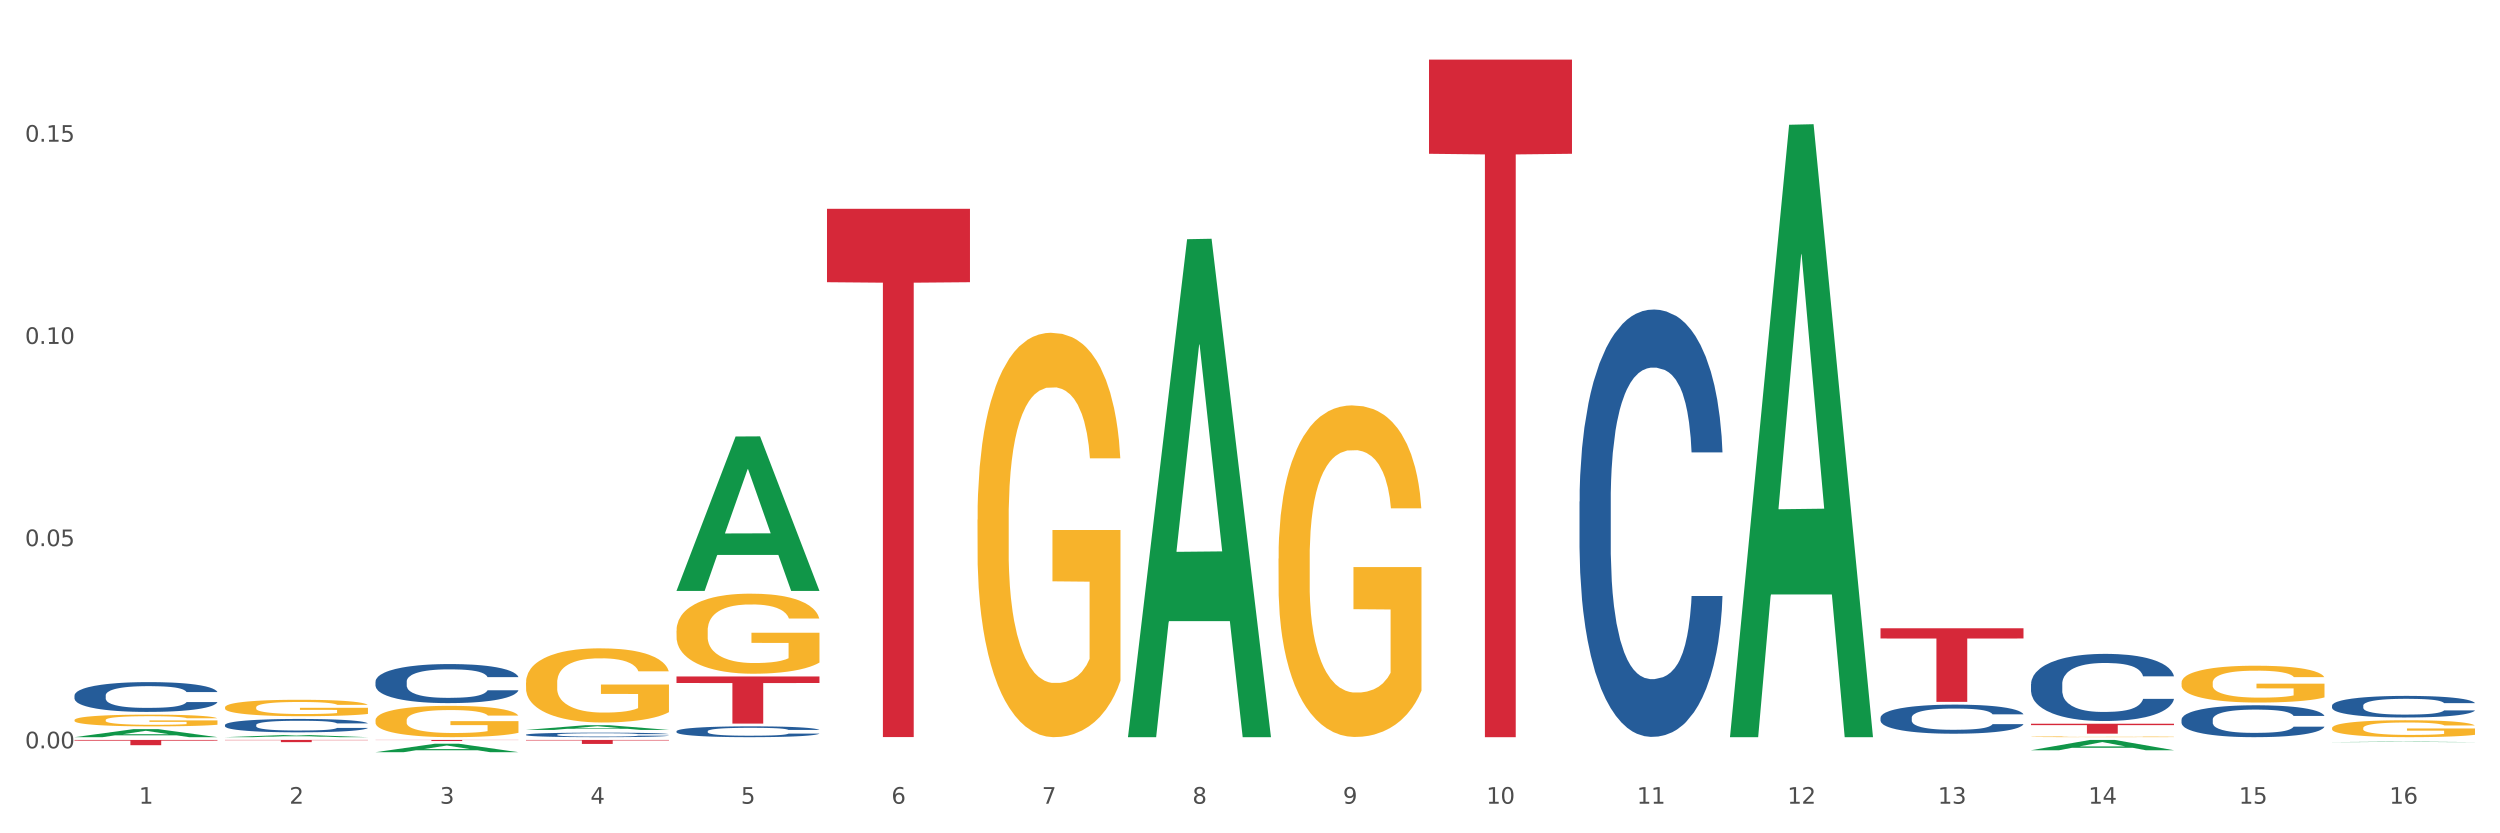 <?xml version="1.0" encoding="utf-8" standalone="no"?>
<!DOCTYPE svg PUBLIC "-//W3C//DTD SVG 1.1//EN"
  "http://www.w3.org/Graphics/SVG/1.1/DTD/svg11.dtd">
<svg xmlns:xlink="http://www.w3.org/1999/xlink" width="1080pt" height="360pt" viewBox="0 0 1080 360" xmlns="http://www.w3.org/2000/svg" version="1.1">
 <rect x="0" y="0" width="1080" height="360" fill="#333333" stroke="none"/>
 <defs>
  <style type="text/css">*{stroke-linejoin: round; stroke-linecap: butt}</style>
 </defs>
 <g id="figure_1">
  <g id="patch_1">
   <path d="M 0 360 
L 1080 360 
L 1080 0 
L 0 0 
z
" style="fill: #ffffff; stroke: #ffffff; stroke-linejoin: miter"/>
  </g>
  <g id="axes_1">
   <g id="matplotlib.axis_1">
    <g id="xtick_1">
     <g id="text_1">
      <!-- 1 -->
      <g style="fill: #4d4d4d" transform="translate(60.004 347.204) scale(0.096 -0.096)">
       <defs>
        <path id="DejaVuSans-31" d="M 794 531 
L 1825 531 
L 1825 4091 
L 703 3866 
L 703 4441 
L 1819 4666 
L 2450 4666 
L 2450 531 
L 3481 531 
L 3481 0 
L 794 0 
L 794 531 
z
" transform="scale(0.016)"/>
       </defs>
       <use xlink:href="#DejaVuSans-31"/>
      </g>
     </g>
    </g>
    <g id="xtick_2">
     <g id="text_2">
      <!-- 2 -->
      <g style="fill: #4d4d4d" transform="translate(125.021 347.204) scale(0.096 -0.096)">
       <defs>
        <path id="DejaVuSans-32" d="M 1228 531 
L 3431 531 
L 3431 0 
L 469 0 
L 469 531 
Q 828 903 1448 1529 
Q 2069 2156 2228 2338 
Q 2531 2678 2651 2914 
Q 2772 3150 2772 3378 
Q 2772 3750 2511 3984 
Q 2250 4219 1831 4219 
Q 1534 4219 1204 4116 
Q 875 4013 500 3803 
L 500 4441 
Q 881 4594 1212 4672 
Q 1544 4750 1819 4750 
Q 2544 4750 2975 4387 
Q 3406 4025 3406 3419 
Q 3406 3131 3298 2873 
Q 3191 2616 2906 2266 
Q 2828 2175 2409 1742 
Q 1991 1309 1228 531 
z
" transform="scale(0.016)"/>
       </defs>
       <use xlink:href="#DejaVuSans-32"/>
      </g>
     </g>
    </g>
    <g id="xtick_3">
     <g id="text_3">
      <!-- 3 -->
      <g style="fill: #4d4d4d" transform="translate(190.039 347.204) scale(0.096 -0.096)">
       <defs>
        <path id="DejaVuSans-33" d="M 2597 2516 
Q 3050 2419 3304 2112 
Q 3559 1806 3559 1356 
Q 3559 666 3084 287 
Q 2609 -91 1734 -91 
Q 1441 -91 1130 -33 
Q 819 25 488 141 
L 488 750 
Q 750 597 1062 519 
Q 1375 441 1716 441 
Q 2309 441 2620 675 
Q 2931 909 2931 1356 
Q 2931 1769 2642 2001 
Q 2353 2234 1838 2234 
L 1294 2234 
L 1294 2753 
L 1863 2753 
Q 2328 2753 2575 2939 
Q 2822 3125 2822 3475 
Q 2822 3834 2567 4026 
Q 2313 4219 1838 4219 
Q 1578 4219 1281 4162 
Q 984 4106 628 3988 
L 628 4550 
Q 988 4650 1302 4700 
Q 1616 4750 1894 4750 
Q 2613 4750 3031 4423 
Q 3450 4097 3450 3541 
Q 3450 3153 3228 2886 
Q 3006 2619 2597 2516 
z
" transform="scale(0.016)"/>
       </defs>
       <use xlink:href="#DejaVuSans-33"/>
      </g>
     </g>
    </g>
    <g id="xtick_4">
     <g id="text_4">
      <!-- 4 -->
      <g style="fill: #4d4d4d" transform="translate(255.056 347.204) scale(0.096 -0.096)">
       <defs>
        <path id="DejaVuSans-34" d="M 2419 4116 
L 825 1625 
L 2419 1625 
L 2419 4116 
z
M 2253 4666 
L 3047 4666 
L 3047 1625 
L 3713 1625 
L 3713 1100 
L 3047 1100 
L 3047 0 
L 2419 0 
L 2419 1100 
L 313 1100 
L 313 1709 
L 2253 4666 
z
" transform="scale(0.016)"/>
       </defs>
       <use xlink:href="#DejaVuSans-34"/>
      </g>
     </g>
    </g>
    <g id="xtick_5">
     <g id="text_5">
      <!-- 5 -->
      <g style="fill: #4d4d4d" transform="translate(320.073 347.204) scale(0.096 -0.096)">
       <defs>
        <path id="DejaVuSans-35" d="M 691 4666 
L 3169 4666 
L 3169 4134 
L 1269 4134 
L 1269 2991 
Q 1406 3038 1543 3061 
Q 1681 3084 1819 3084 
Q 2600 3084 3056 2656 
Q 3513 2228 3513 1497 
Q 3513 744 3044 326 
Q 2575 -91 1722 -91 
Q 1428 -91 1123 -41 
Q 819 9 494 109 
L 494 744 
Q 775 591 1075 516 
Q 1375 441 1709 441 
Q 2250 441 2565 725 
Q 2881 1009 2881 1497 
Q 2881 1984 2565 2268 
Q 2250 2553 1709 2553 
Q 1456 2553 1204 2497 
Q 953 2441 691 2322 
L 691 4666 
z
" transform="scale(0.016)"/>
       </defs>
       <use xlink:href="#DejaVuSans-35"/>
      </g>
     </g>
    </g>
    <g id="xtick_6">
     <g id="text_6">
      <!-- 6 -->
      <g style="fill: #4d4d4d" transform="translate(385.09 347.204) scale(0.096 -0.096)">
       <defs>
        <path id="DejaVuSans-36" d="M 2113 2584 
Q 1688 2584 1439 2293 
Q 1191 2003 1191 1497 
Q 1191 994 1439 701 
Q 1688 409 2113 409 
Q 2538 409 2786 701 
Q 3034 994 3034 1497 
Q 3034 2003 2786 2293 
Q 2538 2584 2113 2584 
z
M 3366 4563 
L 3366 3988 
Q 3128 4100 2886 4159 
Q 2644 4219 2406 4219 
Q 1781 4219 1451 3797 
Q 1122 3375 1075 2522 
Q 1259 2794 1537 2939 
Q 1816 3084 2150 3084 
Q 2853 3084 3261 2657 
Q 3669 2231 3669 1497 
Q 3669 778 3244 343 
Q 2819 -91 2113 -91 
Q 1303 -91 875 529 
Q 447 1150 447 2328 
Q 447 3434 972 4092 
Q 1497 4750 2381 4750 
Q 2619 4750 2861 4703 
Q 3103 4656 3366 4563 
z
" transform="scale(0.016)"/>
       </defs>
       <use xlink:href="#DejaVuSans-36"/>
      </g>
     </g>
    </g>
    <g id="xtick_7">
     <g id="text_7">
      <!-- 7 -->
      <g style="fill: #4d4d4d" transform="translate(450.108 347.204) scale(0.096 -0.096)">
       <defs>
        <path id="DejaVuSans-37" d="M 525 4666 
L 3525 4666 
L 3525 4397 
L 1831 0 
L 1172 0 
L 2766 4134 
L 525 4134 
L 525 4666 
z
" transform="scale(0.016)"/>
       </defs>
       <use xlink:href="#DejaVuSans-37"/>
      </g>
     </g>
    </g>
    <g id="xtick_8">
     <g id="text_8">
      <!-- 8 -->
      <g style="fill: #4d4d4d" transform="translate(515.125 347.204) scale(0.096 -0.096)">
       <defs>
        <path id="DejaVuSans-38" d="M 2034 2216 
Q 1584 2216 1326 1975 
Q 1069 1734 1069 1313 
Q 1069 891 1326 650 
Q 1584 409 2034 409 
Q 2484 409 2743 651 
Q 3003 894 3003 1313 
Q 3003 1734 2745 1975 
Q 2488 2216 2034 2216 
z
M 1403 2484 
Q 997 2584 770 2862 
Q 544 3141 544 3541 
Q 544 4100 942 4425 
Q 1341 4750 2034 4750 
Q 2731 4750 3128 4425 
Q 3525 4100 3525 3541 
Q 3525 3141 3298 2862 
Q 3072 2584 2669 2484 
Q 3125 2378 3379 2068 
Q 3634 1759 3634 1313 
Q 3634 634 3220 271 
Q 2806 -91 2034 -91 
Q 1263 -91 848 271 
Q 434 634 434 1313 
Q 434 1759 690 2068 
Q 947 2378 1403 2484 
z
M 1172 3481 
Q 1172 3119 1398 2916 
Q 1625 2713 2034 2713 
Q 2441 2713 2670 2916 
Q 2900 3119 2900 3481 
Q 2900 3844 2670 4047 
Q 2441 4250 2034 4250 
Q 1625 4250 1398 4047 
Q 1172 3844 1172 3481 
z
" transform="scale(0.016)"/>
       </defs>
       <use xlink:href="#DejaVuSans-38"/>
      </g>
     </g>
    </g>
    <g id="xtick_9">
     <g id="text_9">
      <!-- 9 -->
      <g style="fill: #4d4d4d" transform="translate(580.142 347.204) scale(0.096 -0.096)">
       <defs>
        <path id="DejaVuSans-39" d="M 703 97 
L 703 672 
Q 941 559 1184 500 
Q 1428 441 1663 441 
Q 2288 441 2617 861 
Q 2947 1281 2994 2138 
Q 2813 1869 2534 1725 
Q 2256 1581 1919 1581 
Q 1219 1581 811 2004 
Q 403 2428 403 3163 
Q 403 3881 828 4315 
Q 1253 4750 1959 4750 
Q 2769 4750 3195 4129 
Q 3622 3509 3622 2328 
Q 3622 1225 3098 567 
Q 2575 -91 1691 -91 
Q 1453 -91 1209 -44 
Q 966 3 703 97 
z
M 1959 2075 
Q 2384 2075 2632 2365 
Q 2881 2656 2881 3163 
Q 2881 3666 2632 3958 
Q 2384 4250 1959 4250 
Q 1534 4250 1286 3958 
Q 1038 3666 1038 3163 
Q 1038 2656 1286 2365 
Q 1534 2075 1959 2075 
z
" transform="scale(0.016)"/>
       </defs>
       <use xlink:href="#DejaVuSans-39"/>
      </g>
     </g>
    </g>
    <g id="xtick_10">
     <g id="text_10">
      <!-- 10 -->
      <g style="fill: #4d4d4d" transform="translate(642.105 347.204) scale(0.096 -0.096)">
       <defs>
        <path id="DejaVuSans-30" d="M 2034 4250 
Q 1547 4250 1301 3770 
Q 1056 3291 1056 2328 
Q 1056 1369 1301 889 
Q 1547 409 2034 409 
Q 2525 409 2770 889 
Q 3016 1369 3016 2328 
Q 3016 3291 2770 3770 
Q 2525 4250 2034 4250 
z
M 2034 4750 
Q 2819 4750 3233 4129 
Q 3647 3509 3647 2328 
Q 3647 1150 3233 529 
Q 2819 -91 2034 -91 
Q 1250 -91 836 529 
Q 422 1150 422 2328 
Q 422 3509 836 4129 
Q 1250 4750 2034 4750 
z
" transform="scale(0.016)"/>
       </defs>
       <use xlink:href="#DejaVuSans-31"/>
       <use xlink:href="#DejaVuSans-30" transform="translate(63.623 0)"/>
      </g>
     </g>
    </g>
    <g id="xtick_11">
     <g id="text_11">
      <!-- 11 -->
      <g style="fill: #4d4d4d" transform="translate(707.123 347.204) scale(0.096 -0.096)">
       <use xlink:href="#DejaVuSans-31"/>
       <use xlink:href="#DejaVuSans-31" transform="translate(63.623 0)"/>
      </g>
     </g>
    </g>
    <g id="xtick_12">
     <g id="text_12">
      <!-- 12 -->
      <g style="fill: #4d4d4d" transform="translate(772.14 347.204) scale(0.096 -0.096)">
       <use xlink:href="#DejaVuSans-31"/>
       <use xlink:href="#DejaVuSans-32" transform="translate(63.623 0)"/>
      </g>
     </g>
    </g>
    <g id="xtick_13">
     <g id="text_13">
      <!-- 13 -->
      <g style="fill: #4d4d4d" transform="translate(837.157 347.204) scale(0.096 -0.096)">
       <use xlink:href="#DejaVuSans-31"/>
       <use xlink:href="#DejaVuSans-33" transform="translate(63.623 0)"/>
      </g>
     </g>
    </g>
    <g id="xtick_14">
     <g id="text_14">
      <!-- 14 -->
      <g style="fill: #4d4d4d" transform="translate(902.174 347.204) scale(0.096 -0.096)">
       <use xlink:href="#DejaVuSans-31"/>
       <use xlink:href="#DejaVuSans-34" transform="translate(63.623 0)"/>
      </g>
     </g>
    </g>
    <g id="xtick_15">
     <g id="text_15">
      <!-- 15 -->
      <g style="fill: #4d4d4d" transform="translate(967.192 347.204) scale(0.096 -0.096)">
       <use xlink:href="#DejaVuSans-31"/>
       <use xlink:href="#DejaVuSans-35" transform="translate(63.623 0)"/>
      </g>
     </g>
    </g>
    <g id="xtick_16">
     <g id="text_16">
      <!-- 16 -->
      <g style="fill: #4d4d4d" transform="translate(1032.209 347.204) scale(0.096 -0.096)">
       <use xlink:href="#DejaVuSans-31"/>
       <use xlink:href="#DejaVuSans-36" transform="translate(63.623 0)"/>
      </g>
     </g>
    </g>
    <g id="xtick_17"/>
    <g id="xtick_18"/>
    <g id="xtick_19"/>
    <g id="xtick_20"/>
    <g id="xtick_21"/>
    <g id="xtick_22"/>
    <g id="xtick_23"/>
    <g id="xtick_24"/>
    <g id="xtick_25"/>
    <g id="xtick_26"/>
    <g id="xtick_27"/>
    <g id="xtick_28"/>
    <g id="xtick_29"/>
    <g id="xtick_30"/>
    <g id="xtick_31"/>
   </g>
   <g id="matplotlib.axis_2">
    <g id="ytick_1">
     <g id="text_17">
      <!-- 0.00 -->
      <g style="fill: #4d4d4d" transform="translate(10.8 323.284) scale(0.096 -0.096)">
       <defs>
        <path id="DejaVuSans-2e" d="M 684 794 
L 1344 794 
L 1344 0 
L 684 0 
L 684 794 
z
" transform="scale(0.016)"/>
       </defs>
       <use xlink:href="#DejaVuSans-30"/>
       <use xlink:href="#DejaVuSans-2e" transform="translate(63.623 0)"/>
       <use xlink:href="#DejaVuSans-30" transform="translate(95.41 0)"/>
       <use xlink:href="#DejaVuSans-30" transform="translate(159.033 0)"/>
      </g>
     </g>
    </g>
    <g id="ytick_2">
     <g id="text_18">
      <!-- 0.05 -->
      <g style="fill: #4d4d4d" transform="translate(10.8 235.929) scale(0.096 -0.096)">
       <use xlink:href="#DejaVuSans-30"/>
       <use xlink:href="#DejaVuSans-2e" transform="translate(63.623 0)"/>
       <use xlink:href="#DejaVuSans-30" transform="translate(95.41 0)"/>
       <use xlink:href="#DejaVuSans-35" transform="translate(159.033 0)"/>
      </g>
     </g>
    </g>
    <g id="ytick_3">
     <g id="text_19">
      <!-- 0.10 -->
      <g style="fill: #4d4d4d" transform="translate(10.8 148.573) scale(0.096 -0.096)">
       <use xlink:href="#DejaVuSans-30"/>
       <use xlink:href="#DejaVuSans-2e" transform="translate(63.623 0)"/>
       <use xlink:href="#DejaVuSans-31" transform="translate(95.41 0)"/>
       <use xlink:href="#DejaVuSans-30" transform="translate(159.033 0)"/>
      </g>
     </g>
    </g>
    <g id="ytick_4">
     <g id="text_20">
      <!-- 0.15 -->
      <g style="fill: #4d4d4d" transform="translate(10.8 61.218) scale(0.096 -0.096)">
       <use xlink:href="#DejaVuSans-30"/>
       <use xlink:href="#DejaVuSans-2e" transform="translate(63.623 0)"/>
       <use xlink:href="#DejaVuSans-31" transform="translate(95.41 0)"/>
       <use xlink:href="#DejaVuSans-35" transform="translate(159.033 0)"/>
      </g>
     </g>
    </g>
    <g id="ytick_5"/>
    <g id="ytick_6"/>
    <g id="ytick_7"/>
    <g id="ytick_8"/>
   </g>
   <g id="PolyCollection_1">
    <path d="M 32.175 318.455 
L 32.239 318.452 
L 57.709 314.979 
L 68.28 314.975 
L 93.941 318.462 
L 81.715 318.462 
L 76.176 317.65 
L 49.877 317.65 
L 49.686 317.663 
L 44.337 318.462 
L 32.175 318.462 
L 32.175 318.455 
L 53.188 317.165 
L 72.864 317.162 
L 63.122 315.718 
L 62.995 315.712 
L 62.867 315.722 
L 53.125 317.162 
L 53.188 317.165 
L 32.175 318.455 
z
" clip-path="url(#p9c1c186a34)" style="fill: #109648"/>
    <path d="M 97.192 318.46 
L 97.256 318.459 
L 122.727 317.54 
L 133.297 317.539 
L 158.959 318.462 
L 146.733 318.462 
L 141.193 318.247 
L 114.894 318.247 
L 114.703 318.25 
L 109.354 318.462 
L 97.192 318.462 
L 97.192 318.46 
L 118.206 318.118 
L 137.882 318.118 
L 128.139 317.735 
L 128.012 317.734 
L 127.884 317.736 
L 118.142 318.118 
L 118.206 318.118 
L 97.192 318.46 
z
" clip-path="url(#p9c1c186a34)" style="fill: #109648"/>
    <path d="M 422.278 224.484 
L 422.351 224.325 
L 422.351 218.581 
L 422.497 213.635 
L 423.226 201.668 
L 424.32 191.776 
L 425.122 186.51 
L 425.925 182.202 
L 426.873 177.894 
L 428.039 173.427 
L 430.154 166.885 
L 431.467 163.535 
L 433.071 160.024 
L 435.988 154.919 
L 438.103 152.047 
L 440.291 149.653 
L 443.864 146.781 
L 446.197 145.505 
L 448.677 144.548 
L 451.667 143.909 
L 453.927 143.75 
L 458.886 144.229 
L 463.116 145.665 
L 465.158 146.781 
L 467.783 148.696 
L 469.168 149.973 
L 471.429 152.525 
L 473.763 155.876 
L 475.367 158.748 
L 477.773 164.173 
L 479.596 169.598 
L 481.274 176.299 
L 482.149 180.926 
L 482.805 185.234 
L 483.389 190.18 
L 483.972 197.998 
L 470.846 197.998 
L 470.335 192.414 
L 469.533 187.149 
L 468.366 182.043 
L 467.345 178.852 
L 465.595 174.863 
L 463.991 172.31 
L 462.314 170.395 
L 460.272 168.8 
L 458.667 168.002 
L 456.407 167.364 
L 451.958 167.523 
L 448.969 168.8 
L 446.927 170.395 
L 445.614 171.831 
L 444.447 173.427 
L 443.135 175.661 
L 441.603 179.011 
L 440.509 182.043 
L 439.416 185.872 
L 438.54 189.701 
L 437.738 194.169 
L 437.082 198.956 
L 436.571 203.902 
L 436.134 209.965 
L 435.769 220.017 
L 435.769 241.876 
L 435.915 246.822 
L 436.28 253.364 
L 436.717 258.31 
L 437.447 264.213 
L 438.103 268.202 
L 439.343 273.946 
L 440.728 278.733 
L 441.822 281.764 
L 442.916 284.317 
L 444.812 287.827 
L 446.927 290.699 
L 448.75 292.454 
L 451.229 294.05 
L 452.906 294.688 
L 454.365 295.007 
L 457.938 295.007 
L 460.49 294.529 
L 463.334 293.412 
L 465.522 291.976 
L 467.345 290.221 
L 469.387 287.349 
L 470.7 284.636 
L 470.7 251.289 
L 454.657 251.13 
L 454.657 228.952 
L 484.045 228.952 
L 484.045 294.05 
L 482.805 297.401 
L 481.42 300.432 
L 479.961 303.144 
L 477.773 306.495 
L 475.148 309.686 
L 472.815 311.92 
L 470.335 313.835 
L 467.418 315.59 
L 463.626 317.185 
L 461.293 317.823 
L 458.376 318.302 
L 454.948 318.462 
L 451.958 318.143 
L 449.041 317.345 
L 445.979 315.909 
L 442.989 313.835 
L 440.728 311.76 
L 438.468 309.208 
L 436.061 305.857 
L 434.165 302.666 
L 432.707 299.794 
L 431.102 296.124 
L 429.352 291.337 
L 428.039 287.03 
L 426.873 282.562 
L 425.633 276.818 
L 424.758 271.872 
L 423.883 265.649 
L 423.372 261.022 
L 422.789 253.842 
L 422.351 243.79 
L 422.278 224.484 
z
" clip-path="url(#p9c1c186a34)" style="fill: #f7b32b"/>
    <path d="M 292.244 272.446 
L 292.317 272.415 
L 292.317 271.277 
L 292.463 270.298 
L 293.192 267.928 
L 294.286 265.969 
L 295.088 264.926 
L 295.89 264.073 
L 296.838 263.22 
L 298.005 262.335 
L 300.12 261.04 
L 301.432 260.376 
L 303.037 259.681 
L 305.954 258.67 
L 308.068 258.101 
L 310.256 257.627 
L 313.829 257.059 
L 316.163 256.806 
L 318.642 256.616 
L 321.632 256.49 
L 323.893 256.458 
L 328.852 256.553 
L 333.081 256.838 
L 335.123 257.059 
L 337.748 257.438 
L 339.134 257.691 
L 341.395 258.196 
L 343.728 258.86 
L 345.332 259.428 
L 347.739 260.503 
L 349.562 261.577 
L 351.239 262.904 
L 352.114 263.82 
L 352.771 264.674 
L 353.354 265.653 
L 353.937 267.201 
L 340.811 267.201 
L 340.301 266.095 
L 339.499 265.053 
L 338.332 264.042 
L 337.311 263.41 
L 335.561 262.62 
L 333.956 262.114 
L 332.279 261.735 
L 330.237 261.419 
L 328.633 261.261 
L 326.372 261.135 
L 321.924 261.166 
L 318.934 261.419 
L 316.892 261.735 
L 315.58 262.019 
L 314.413 262.335 
L 313.1 262.778 
L 311.569 263.441 
L 310.475 264.042 
L 309.381 264.8 
L 308.506 265.558 
L 307.704 266.443 
L 307.047 267.391 
L 306.537 268.37 
L 306.099 269.571 
L 305.735 271.562 
L 305.735 275.89 
L 305.881 276.87 
L 306.245 278.165 
L 306.683 279.145 
L 307.412 280.314 
L 308.068 281.104 
L 309.308 282.241 
L 310.694 283.189 
L 311.788 283.79 
L 312.881 284.295 
L 314.777 284.99 
L 316.892 285.559 
L 318.715 285.907 
L 321.195 286.223 
L 322.872 286.349 
L 324.33 286.412 
L 327.904 286.412 
L 330.456 286.317 
L 333.3 286.096 
L 335.488 285.812 
L 337.311 285.464 
L 339.353 284.895 
L 340.665 284.358 
L 340.665 277.755 
L 324.622 277.723 
L 324.622 273.331 
L 354.01 273.331 
L 354.01 286.223 
L 352.771 286.886 
L 351.385 287.486 
L 349.927 288.024 
L 347.739 288.687 
L 345.114 289.319 
L 342.78 289.761 
L 340.301 290.141 
L 337.384 290.488 
L 333.592 290.804 
L 331.258 290.93 
L 328.341 291.025 
L 324.914 291.057 
L 321.924 290.994 
L 319.007 290.836 
L 315.944 290.551 
L 312.954 290.141 
L 310.694 289.73 
L 308.433 289.224 
L 306.027 288.561 
L 304.131 287.929 
L 302.672 287.36 
L 301.068 286.633 
L 299.318 285.685 
L 298.005 284.832 
L 296.838 283.948 
L 295.598 282.81 
L 294.723 281.831 
L 293.848 280.598 
L 293.338 279.682 
L 292.754 278.26 
L 292.317 276.27 
L 292.244 272.446 
z
" clip-path="url(#p9c1c186a34)" style="fill: #f7b32b"/>
    <path d="M 227.227 294.885 
L 227.3 294.855 
L 227.3 293.802 
L 227.445 292.895 
L 228.175 290.7 
L 229.269 288.885 
L 230.071 287.92 
L 230.873 287.13 
L 231.821 286.339 
L 232.988 285.52 
L 235.102 284.32 
L 236.415 283.706 
L 238.019 283.062 
L 240.936 282.125 
L 243.051 281.599 
L 245.239 281.16 
L 248.812 280.633 
L 251.146 280.399 
L 253.625 280.223 
L 256.615 280.106 
L 258.876 280.077 
L 263.834 280.165 
L 268.064 280.428 
L 270.106 280.633 
L 272.731 280.984 
L 274.117 281.218 
L 276.377 281.687 
L 278.711 282.301 
L 280.315 282.828 
L 282.722 283.823 
L 284.545 284.818 
L 286.222 286.047 
L 287.097 286.895 
L 287.753 287.686 
L 288.337 288.593 
L 288.92 290.027 
L 275.794 290.027 
L 275.283 289.002 
L 274.481 288.037 
L 273.315 287.1 
L 272.294 286.515 
L 270.543 285.783 
L 268.939 285.315 
L 267.262 284.964 
L 265.22 284.671 
L 263.616 284.525 
L 261.355 284.408 
L 256.907 284.437 
L 253.917 284.671 
L 251.875 284.964 
L 250.562 285.227 
L 249.396 285.52 
L 248.083 285.93 
L 246.552 286.544 
L 245.458 287.1 
L 244.364 287.803 
L 243.489 288.505 
L 242.687 289.324 
L 242.03 290.202 
L 241.52 291.109 
L 241.082 292.222 
L 240.718 294.065 
L 240.718 298.074 
L 240.863 298.981 
L 241.228 300.181 
L 241.666 301.089 
L 242.395 302.171 
L 243.051 302.903 
L 244.291 303.956 
L 245.676 304.834 
L 246.77 305.39 
L 247.864 305.859 
L 249.76 306.502 
L 251.875 307.029 
L 253.698 307.351 
L 256.177 307.644 
L 257.855 307.761 
L 259.313 307.819 
L 262.886 307.819 
L 265.439 307.731 
L 268.283 307.527 
L 270.47 307.263 
L 272.294 306.941 
L 274.335 306.415 
L 275.648 305.917 
L 275.648 299.801 
L 259.605 299.772 
L 259.605 295.704 
L 288.993 295.704 
L 288.993 307.644 
L 287.753 308.258 
L 286.368 308.814 
L 284.909 309.312 
L 282.722 309.926 
L 280.096 310.511 
L 277.763 310.921 
L 275.283 311.272 
L 272.366 311.594 
L 268.574 311.887 
L 266.241 312.004 
L 263.324 312.092 
L 259.897 312.121 
L 256.907 312.062 
L 253.99 311.916 
L 250.927 311.653 
L 247.937 311.272 
L 245.676 310.892 
L 243.416 310.424 
L 241.009 309.809 
L 239.113 309.224 
L 237.655 308.697 
L 236.05 308.024 
L 234.3 307.146 
L 232.988 306.356 
L 231.821 305.537 
L 230.581 304.483 
L 229.706 303.576 
L 228.831 302.435 
L 228.321 301.586 
L 227.737 300.269 
L 227.3 298.425 
L 227.227 294.885 
z
" clip-path="url(#p9c1c186a34)" style="fill: #f7b32b"/>
    <path d="M 162.209 311.179 
L 162.282 311.167 
L 162.282 310.722 
L 162.428 310.338 
L 163.157 309.411 
L 164.251 308.645 
L 165.054 308.237 
L 165.856 307.903 
L 166.804 307.569 
L 167.97 307.223 
L 170.085 306.716 
L 171.398 306.456 
L 173.002 306.184 
L 175.919 305.788 
L 178.034 305.566 
L 180.222 305.38 
L 183.795 305.158 
L 186.128 305.059 
L 188.608 304.985 
L 191.598 304.935 
L 193.858 304.923 
L 198.817 304.96 
L 203.047 305.071 
L 205.089 305.158 
L 207.714 305.306 
L 209.099 305.405 
L 211.36 305.603 
L 213.694 305.863 
L 215.298 306.085 
L 217.704 306.506 
L 219.528 306.926 
L 221.205 307.445 
L 222.08 307.804 
L 222.736 308.138 
L 223.32 308.521 
L 223.903 309.127 
L 210.777 309.127 
L 210.266 308.694 
L 209.464 308.286 
L 208.297 307.89 
L 207.276 307.643 
L 205.526 307.334 
L 203.922 307.136 
L 202.245 306.988 
L 200.203 306.864 
L 198.598 306.802 
L 196.338 306.753 
L 191.889 306.765 
L 188.9 306.864 
L 186.858 306.988 
L 185.545 307.099 
L 184.378 307.223 
L 183.066 307.396 
L 181.534 307.655 
L 180.44 307.89 
L 179.347 308.187 
L 178.471 308.484 
L 177.669 308.83 
L 177.013 309.201 
L 176.503 309.584 
L 176.065 310.054 
L 175.7 310.833 
L 175.7 312.527 
L 175.846 312.91 
L 176.211 313.417 
L 176.648 313.8 
L 177.378 314.258 
L 178.034 314.567 
L 179.274 315.012 
L 180.659 315.383 
L 181.753 315.618 
L 182.847 315.816 
L 184.743 316.088 
L 186.858 316.31 
L 188.681 316.446 
L 191.16 316.57 
L 192.837 316.619 
L 194.296 316.644 
L 197.869 316.644 
L 200.422 316.607 
L 203.266 316.52 
L 205.453 316.409 
L 207.276 316.273 
L 209.318 316.051 
L 210.631 315.84 
L 210.631 313.256 
L 194.588 313.244 
L 194.588 311.525 
L 223.976 311.525 
L 223.976 316.57 
L 222.736 316.83 
L 221.351 317.065 
L 219.892 317.275 
L 217.704 317.534 
L 215.079 317.782 
L 212.746 317.955 
L 210.266 318.103 
L 207.349 318.239 
L 203.557 318.363 
L 201.224 318.412 
L 198.307 318.449 
L 194.879 318.462 
L 191.889 318.437 
L 188.972 318.375 
L 185.91 318.264 
L 182.92 318.103 
L 180.659 317.942 
L 178.399 317.745 
L 175.992 317.485 
L 174.096 317.238 
L 172.638 317.015 
L 171.033 316.731 
L 169.283 316.36 
L 167.97 316.026 
L 166.804 315.68 
L 165.564 315.235 
L 164.689 314.851 
L 163.814 314.369 
L 163.303 314.011 
L 162.72 313.454 
L 162.282 312.675 
L 162.209 311.179 
z
" clip-path="url(#p9c1c186a34)" style="fill: #f7b32b"/>
    <path d="M 1007.434 314.523 
L 1007.507 314.516 
L 1007.507 314.275 
L 1007.652 314.068 
L 1008.382 313.567 
L 1009.475 313.152 
L 1010.278 312.931 
L 1011.08 312.751 
L 1012.028 312.57 
L 1013.195 312.383 
L 1015.309 312.109 
L 1016.622 311.968 
L 1018.226 311.821 
L 1021.143 311.607 
L 1023.258 311.487 
L 1025.446 311.387 
L 1029.019 311.266 
L 1031.353 311.213 
L 1033.832 311.173 
L 1036.822 311.146 
L 1039.083 311.139 
L 1044.041 311.159 
L 1048.271 311.219 
L 1050.313 311.266 
L 1052.938 311.347 
L 1054.324 311.4 
L 1056.584 311.507 
L 1058.918 311.647 
L 1060.522 311.768 
L 1062.929 311.995 
L 1064.752 312.223 
L 1066.429 312.503 
L 1067.304 312.697 
L 1067.96 312.878 
L 1068.544 313.085 
L 1069.127 313.413 
L 1056.001 313.413 
L 1055.49 313.179 
L 1054.688 312.958 
L 1053.521 312.744 
L 1052.5 312.61 
L 1050.75 312.443 
L 1049.146 312.336 
L 1047.469 312.256 
L 1045.427 312.189 
L 1043.823 312.156 
L 1041.562 312.129 
L 1037.114 312.136 
L 1034.124 312.189 
L 1032.082 312.256 
L 1030.769 312.316 
L 1029.602 312.383 
L 1028.29 312.477 
L 1026.758 312.617 
L 1025.665 312.744 
L 1024.571 312.905 
L 1023.696 313.065 
L 1022.893 313.252 
L 1022.237 313.453 
L 1021.727 313.66 
L 1021.289 313.914 
L 1020.925 314.336 
L 1020.925 315.252 
L 1021.07 315.459 
L 1021.435 315.733 
L 1021.873 315.941 
L 1022.602 316.188 
L 1023.258 316.355 
L 1024.498 316.596 
L 1025.883 316.797 
L 1026.977 316.924 
L 1028.071 317.031 
L 1029.967 317.178 
L 1032.082 317.298 
L 1033.905 317.372 
L 1036.384 317.439 
L 1038.062 317.465 
L 1039.52 317.479 
L 1043.093 317.479 
L 1045.646 317.459 
L 1048.49 317.412 
L 1050.677 317.352 
L 1052.5 317.278 
L 1054.542 317.158 
L 1055.855 317.044 
L 1055.855 315.646 
L 1039.812 315.64 
L 1039.812 314.71 
L 1069.2 314.71 
L 1069.2 317.439 
L 1067.96 317.579 
L 1066.575 317.706 
L 1065.116 317.82 
L 1062.929 317.96 
L 1060.303 318.094 
L 1057.97 318.187 
L 1055.49 318.268 
L 1052.573 318.341 
L 1048.781 318.408 
L 1046.448 318.435 
L 1043.531 318.455 
L 1040.103 318.462 
L 1037.114 318.448 
L 1034.197 318.415 
L 1031.134 318.355 
L 1028.144 318.268 
L 1025.883 318.181 
L 1023.623 318.074 
L 1021.216 317.933 
L 1019.32 317.8 
L 1017.862 317.679 
L 1016.257 317.525 
L 1014.507 317.325 
L 1013.195 317.144 
L 1012.028 316.957 
L 1010.788 316.716 
L 1009.913 316.509 
L 1009.038 316.248 
L 1008.527 316.054 
L 1007.944 315.753 
L 1007.507 315.332 
L 1007.434 314.523 
z
" clip-path="url(#p9c1c186a34)" style="fill: #f7b32b"/>
    <path d="M 942.416 294.943 
L 942.489 294.929 
L 942.489 294.405 
L 942.635 293.955 
L 943.364 292.864 
L 944.458 291.963 
L 945.26 291.483 
L 946.063 291.091 
L 947.011 290.698 
L 948.177 290.291 
L 950.292 289.695 
L 951.605 289.39 
L 953.209 289.07 
L 956.126 288.605 
L 958.241 288.344 
L 960.429 288.126 
L 964.002 287.864 
L 966.335 287.748 
L 968.815 287.66 
L 971.805 287.602 
L 974.065 287.588 
L 979.024 287.631 
L 983.254 287.762 
L 985.296 287.864 
L 987.921 288.038 
L 989.306 288.155 
L 991.567 288.387 
L 993.901 288.692 
L 995.505 288.954 
L 997.911 289.448 
L 999.734 289.943 
L 1001.412 290.553 
L 1002.287 290.975 
L 1002.943 291.367 
L 1003.526 291.818 
L 1004.11 292.53 
L 990.984 292.53 
L 990.473 292.021 
L 989.671 291.542 
L 988.504 291.076 
L 987.483 290.786 
L 985.733 290.422 
L 984.129 290.19 
L 982.451 290.015 
L 980.41 289.87 
L 978.805 289.797 
L 976.545 289.739 
L 972.096 289.754 
L 969.106 289.87 
L 967.065 290.015 
L 965.752 290.146 
L 964.585 290.291 
L 963.273 290.495 
L 961.741 290.8 
L 960.647 291.076 
L 959.553 291.425 
L 958.678 291.774 
L 957.876 292.181 
L 957.22 292.617 
L 956.709 293.068 
L 956.272 293.62 
L 955.907 294.536 
L 955.907 296.528 
L 956.053 296.978 
L 956.418 297.574 
L 956.855 298.025 
L 957.585 298.563 
L 958.241 298.926 
L 959.481 299.449 
L 960.866 299.885 
L 961.96 300.162 
L 963.054 300.394 
L 964.95 300.714 
L 967.065 300.976 
L 968.888 301.136 
L 971.367 301.281 
L 973.044 301.339 
L 974.503 301.368 
L 978.076 301.368 
L 980.628 301.325 
L 983.472 301.223 
L 985.66 301.092 
L 987.483 300.932 
L 989.525 300.67 
L 990.838 300.423 
L 990.838 297.385 
L 974.795 297.371 
L 974.795 295.35 
L 1004.183 295.35 
L 1004.183 301.281 
L 1002.943 301.586 
L 1001.558 301.862 
L 1000.099 302.109 
L 997.911 302.415 
L 995.286 302.705 
L 992.953 302.909 
L 990.473 303.083 
L 987.556 303.243 
L 983.764 303.389 
L 981.431 303.447 
L 978.514 303.49 
L 975.086 303.505 
L 972.096 303.476 
L 969.179 303.403 
L 966.117 303.272 
L 963.127 303.083 
L 960.866 302.894 
L 958.605 302.662 
L 956.199 302.357 
L 954.303 302.066 
L 952.844 301.804 
L 951.24 301.47 
L 949.49 301.034 
L 948.177 300.641 
L 947.011 300.234 
L 945.771 299.711 
L 944.896 299.26 
L 944.021 298.693 
L 943.51 298.272 
L 942.927 297.618 
L 942.489 296.702 
L 942.416 294.943 
z
" clip-path="url(#p9c1c186a34)" style="fill: #f7b32b"/>
    <path d="M 877.399 318.284 
L 877.472 318.284 
L 877.472 318.273 
L 877.618 318.263 
L 878.347 318.241 
L 879.441 318.222 
L 880.243 318.212 
L 881.045 318.204 
L 881.993 318.196 
L 883.16 318.187 
L 885.275 318.175 
L 886.588 318.169 
L 888.192 318.162 
L 891.109 318.152 
L 893.224 318.147 
L 895.411 318.142 
L 898.985 318.137 
L 901.318 318.134 
L 903.798 318.133 
L 906.787 318.131 
L 909.048 318.131 
L 914.007 318.132 
L 918.236 318.135 
L 920.278 318.137 
L 922.904 318.141 
L 924.289 318.143 
L 926.55 318.148 
L 928.883 318.154 
L 930.488 318.16 
L 932.894 318.17 
L 934.717 318.18 
L 936.394 318.193 
L 937.27 318.201 
L 937.926 318.21 
L 938.509 318.219 
L 939.093 318.234 
L 925.966 318.234 
L 925.456 318.223 
L 924.654 318.213 
L 923.487 318.204 
L 922.466 318.198 
L 920.716 318.19 
L 919.111 318.185 
L 917.434 318.182 
L 915.392 318.179 
L 913.788 318.177 
L 911.527 318.176 
L 907.079 318.176 
L 904.089 318.179 
L 902.047 318.182 
L 900.735 318.184 
L 899.568 318.187 
L 898.255 318.192 
L 896.724 318.198 
L 895.63 318.204 
L 894.536 318.211 
L 893.661 318.218 
L 892.859 318.227 
L 892.203 318.236 
L 891.692 318.245 
L 891.255 318.256 
L 890.89 318.275 
L 890.89 318.317 
L 891.036 318.326 
L 891.4 318.339 
L 891.838 318.348 
L 892.567 318.359 
L 893.224 318.367 
L 894.463 318.377 
L 895.849 318.387 
L 896.943 318.392 
L 898.037 318.397 
L 899.933 318.404 
L 902.047 318.409 
L 903.87 318.412 
L 906.35 318.415 
L 908.027 318.417 
L 909.486 318.417 
L 913.059 318.417 
L 915.611 318.416 
L 918.455 318.414 
L 920.643 318.412 
L 922.466 318.408 
L 924.508 318.403 
L 925.82 318.398 
L 925.82 318.335 
L 909.777 318.334 
L 909.777 318.292 
L 939.166 318.292 
L 939.166 318.415 
L 937.926 318.422 
L 936.54 318.428 
L 935.082 318.433 
L 932.894 318.439 
L 930.269 318.445 
L 927.935 318.449 
L 925.456 318.453 
L 922.539 318.456 
L 918.747 318.459 
L 916.413 318.46 
L 913.496 318.461 
L 910.069 318.462 
L 907.079 318.461 
L 904.162 318.46 
L 901.099 318.457 
L 898.109 318.453 
L 895.849 318.449 
L 893.588 318.444 
L 891.182 318.438 
L 889.286 318.432 
L 887.827 318.426 
L 886.223 318.419 
L 884.473 318.41 
L 883.16 318.402 
L 881.993 318.394 
L 880.754 318.383 
L 879.879 318.374 
L 879.003 318.362 
L 878.493 318.353 
L 877.91 318.339 
L 877.472 318.32 
L 877.399 318.284 
z
" clip-path="url(#p9c1c186a34)" style="fill: #f7b32b"/>
    <path d="M 552.313 241.32 
L 552.386 241.189 
L 552.386 236.48 
L 552.532 232.425 
L 553.261 222.613 
L 554.355 214.502 
L 555.157 210.185 
L 555.959 206.653 
L 556.907 203.121 
L 558.074 199.458 
L 560.189 194.095 
L 561.501 191.347 
L 563.106 188.469 
L 566.023 184.283 
L 568.137 181.929 
L 570.325 179.966 
L 573.898 177.612 
L 576.232 176.565 
L 578.711 175.78 
L 581.701 175.257 
L 583.962 175.126 
L 588.921 175.518 
L 593.15 176.696 
L 595.192 177.612 
L 597.817 179.181 
L 599.203 180.228 
L 601.464 182.321 
L 603.797 185.068 
L 605.401 187.423 
L 607.808 191.871 
L 609.631 196.319 
L 611.308 201.813 
L 612.183 205.607 
L 612.84 209.139 
L 613.423 213.194 
L 614.006 219.604 
L 600.88 219.604 
L 600.37 215.026 
L 599.567 210.709 
L 598.401 206.522 
L 597.38 203.906 
L 595.63 200.636 
L 594.025 198.543 
L 592.348 196.973 
L 590.306 195.665 
L 588.702 195.01 
L 586.441 194.487 
L 581.993 194.618 
L 579.003 195.665 
L 576.961 196.973 
L 575.649 198.15 
L 574.482 199.458 
L 573.169 201.29 
L 571.638 204.037 
L 570.544 206.522 
L 569.45 209.662 
L 568.575 212.802 
L 567.773 216.465 
L 567.116 220.389 
L 566.606 224.445 
L 566.168 229.416 
L 565.804 237.657 
L 565.804 255.58 
L 565.95 259.635 
L 566.314 264.999 
L 566.752 269.054 
L 567.481 273.894 
L 568.137 277.165 
L 569.377 281.874 
L 570.763 285.799 
L 571.856 288.284 
L 572.95 290.377 
L 574.846 293.255 
L 576.961 295.61 
L 578.784 297.049 
L 581.264 298.357 
L 582.941 298.881 
L 584.399 299.142 
L 587.973 299.142 
L 590.525 298.75 
L 593.369 297.834 
L 595.557 296.657 
L 597.38 295.218 
L 599.422 292.863 
L 600.734 290.639 
L 600.734 263.298 
L 584.691 263.167 
L 584.691 244.983 
L 614.079 244.983 
L 614.079 298.357 
L 612.84 301.105 
L 611.454 303.59 
L 609.996 305.814 
L 607.808 308.561 
L 605.183 311.178 
L 602.849 313.009 
L 600.37 314.579 
L 597.453 316.018 
L 593.661 317.326 
L 591.327 317.849 
L 588.41 318.242 
L 584.983 318.373 
L 581.993 318.111 
L 579.076 317.457 
L 576.013 316.28 
L 573.023 314.579 
L 570.763 312.878 
L 568.502 310.785 
L 566.096 308.038 
L 564.199 305.422 
L 562.741 303.067 
L 561.137 300.058 
L 559.387 296.133 
L 558.074 292.601 
L 556.907 288.938 
L 555.667 284.229 
L 554.792 280.174 
L 553.917 275.072 
L 553.407 271.278 
L 552.823 265.391 
L 552.386 257.149 
L 552.313 241.32 
z
" clip-path="url(#p9c1c186a34)" style="fill: #f7b32b"/>
    <path d="M 97.192 305.586 
L 97.265 305.579 
L 97.265 305.346 
L 97.411 305.144 
L 98.14 304.657 
L 99.234 304.255 
L 100.036 304.04 
L 100.838 303.865 
L 101.786 303.69 
L 102.953 303.508 
L 105.068 303.242 
L 106.381 303.105 
L 107.985 302.963 
L 110.902 302.755 
L 113.017 302.638 
L 115.204 302.541 
L 118.778 302.424 
L 121.111 302.372 
L 123.591 302.333 
L 126.58 302.307 
L 128.841 302.3 
L 133.8 302.32 
L 138.03 302.378 
L 140.071 302.424 
L 142.697 302.502 
L 144.082 302.554 
L 146.343 302.657 
L 148.676 302.794 
L 150.281 302.911 
L 152.687 303.131 
L 154.51 303.352 
L 156.188 303.625 
L 157.063 303.813 
L 157.719 303.989 
L 158.302 304.19 
L 158.886 304.508 
L 145.759 304.508 
L 145.249 304.281 
L 144.447 304.066 
L 143.28 303.859 
L 142.259 303.729 
L 140.509 303.566 
L 138.905 303.463 
L 137.227 303.385 
L 135.185 303.32 
L 133.581 303.287 
L 131.321 303.261 
L 126.872 303.268 
L 123.882 303.32 
L 121.84 303.385 
L 120.528 303.443 
L 119.361 303.508 
L 118.048 303.599 
L 116.517 303.735 
L 115.423 303.859 
L 114.329 304.014 
L 113.454 304.17 
L 112.652 304.352 
L 111.996 304.547 
L 111.485 304.748 
L 111.048 304.995 
L 110.683 305.404 
L 110.683 306.294 
L 110.829 306.495 
L 111.194 306.761 
L 111.631 306.962 
L 112.36 307.203 
L 113.017 307.365 
L 114.256 307.599 
L 115.642 307.793 
L 116.736 307.917 
L 117.83 308.021 
L 119.726 308.164 
L 121.84 308.28 
L 123.664 308.352 
L 126.143 308.417 
L 127.82 308.443 
L 129.279 308.456 
L 132.852 308.456 
L 135.404 308.436 
L 138.248 308.391 
L 140.436 308.332 
L 142.259 308.261 
L 144.301 308.144 
L 145.614 308.034 
L 145.614 306.677 
L 129.57 306.67 
L 129.57 305.768 
L 158.959 305.768 
L 158.959 308.417 
L 157.719 308.553 
L 156.333 308.676 
L 154.875 308.787 
L 152.687 308.923 
L 150.062 309.053 
L 147.728 309.144 
L 145.249 309.222 
L 142.332 309.293 
L 138.54 309.358 
L 136.206 309.384 
L 133.289 309.404 
L 129.862 309.41 
L 126.872 309.397 
L 123.955 309.365 
L 120.892 309.306 
L 117.903 309.222 
L 115.642 309.137 
L 113.381 309.034 
L 110.975 308.897 
L 109.079 308.767 
L 107.62 308.651 
L 106.016 308.501 
L 104.266 308.306 
L 102.953 308.131 
L 101.786 307.949 
L 100.547 307.716 
L 99.672 307.514 
L 98.797 307.261 
L 98.286 307.073 
L 97.703 306.781 
L 97.265 306.371 
L 97.192 305.586 
z
" clip-path="url(#p9c1c186a34)" style="fill: #f7b32b"/>
    <path d="M 32.175 311.068 
L 32.248 311.064 
L 32.248 310.897 
L 32.394 310.753 
L 33.123 310.405 
L 34.217 310.117 
L 35.019 309.964 
L 35.821 309.839 
L 36.769 309.714 
L 37.936 309.584 
L 40.051 309.394 
L 41.363 309.297 
L 42.968 309.195 
L 45.885 309.046 
L 47.999 308.963 
L 50.187 308.893 
L 53.76 308.81 
L 56.094 308.773 
L 58.573 308.745 
L 61.563 308.726 
L 63.824 308.722 
L 68.783 308.735 
L 73.012 308.777 
L 75.054 308.81 
L 77.679 308.865 
L 79.065 308.902 
L 81.326 308.977 
L 83.659 309.074 
L 85.263 309.158 
L 87.67 309.315 
L 89.493 309.473 
L 91.17 309.668 
L 92.045 309.802 
L 92.702 309.927 
L 93.285 310.071 
L 93.868 310.298 
L 80.742 310.298 
L 80.232 310.136 
L 79.43 309.983 
L 78.263 309.835 
L 77.242 309.742 
L 75.492 309.626 
L 73.887 309.552 
L 72.21 309.496 
L 70.168 309.45 
L 68.564 309.426 
L 66.303 309.408 
L 61.855 309.413 
L 58.865 309.45 
L 56.823 309.496 
L 55.511 309.538 
L 54.344 309.584 
L 53.031 309.649 
L 51.5 309.746 
L 50.406 309.835 
L 49.312 309.946 
L 48.437 310.057 
L 47.635 310.187 
L 46.979 310.326 
L 46.468 310.47 
L 46.031 310.646 
L 45.666 310.938 
L 45.666 311.574 
L 45.812 311.717 
L 46.176 311.908 
L 46.614 312.051 
L 47.343 312.223 
L 47.999 312.339 
L 49.239 312.506 
L 50.625 312.645 
L 51.719 312.733 
L 52.812 312.807 
L 54.708 312.909 
L 56.823 312.993 
L 58.646 313.044 
L 61.126 313.09 
L 62.803 313.109 
L 64.261 313.118 
L 67.835 313.118 
L 70.387 313.104 
L 73.231 313.072 
L 75.419 313.03 
L 77.242 312.979 
L 79.284 312.895 
L 80.596 312.817 
L 80.596 311.847 
L 64.553 311.843 
L 64.553 311.198 
L 93.941 311.198 
L 93.941 313.09 
L 92.702 313.188 
L 91.316 313.276 
L 89.858 313.355 
L 87.67 313.452 
L 85.045 313.545 
L 82.711 313.61 
L 80.232 313.665 
L 77.315 313.716 
L 73.523 313.763 
L 71.189 313.781 
L 68.272 313.795 
L 64.845 313.8 
L 61.855 313.79 
L 58.938 313.767 
L 55.875 313.726 
L 52.885 313.665 
L 50.625 313.605 
L 48.364 313.531 
L 45.958 313.433 
L 44.062 313.341 
L 42.603 313.257 
L 40.999 313.15 
L 39.249 313.011 
L 37.936 312.886 
L 36.769 312.756 
L 35.529 312.589 
L 34.654 312.446 
L 33.779 312.265 
L 33.269 312.13 
L 32.685 311.922 
L 32.248 311.629 
L 32.175 311.068 
z
" clip-path="url(#p9c1c186a34)" style="fill: #f7b32b"/>
    <path d="M 877.399 312.663 
L 939.166 312.663 
L 939.166 313.26 
L 914.869 313.264 
L 914.869 316.956 
L 901.549 316.956 
L 901.549 313.264 
L 877.399 313.26 
L 877.399 312.667 
L 877.399 312.663 
z
" clip-path="url(#p9c1c186a34)" style="fill: #d62839"/>
    <path d="M 812.382 271.408 
L 874.148 271.408 
L 874.148 275.829 
L 849.852 275.859 
L 849.852 303.219 
L 836.532 303.219 
L 836.532 275.859 
L 812.382 275.829 
L 812.382 271.438 
L 812.382 271.408 
z
" clip-path="url(#p9c1c186a34)" style="fill: #d62839"/>
    <path d="M 617.33 25.759 
L 679.097 25.759 
L 679.097 66.435 
L 654.8 66.71 
L 654.8 318.462 
L 641.481 318.462 
L 641.481 66.71 
L 617.33 66.435 
L 617.33 26.034 
L 617.33 25.759 
z
" clip-path="url(#p9c1c186a34)" style="fill: #d62839"/>
    <path d="M 1007.434 320.587 
L 1007.497 320.587 
L 1032.968 320.399 
L 1043.538 320.399 
L 1069.2 320.588 
L 1056.974 320.588 
L 1051.434 320.544 
L 1025.136 320.544 
L 1024.945 320.544 
L 1019.596 320.588 
L 1007.434 320.588 
L 1007.434 320.587 
L 1028.447 320.517 
L 1048.123 320.517 
L 1038.38 320.439 
L 1038.253 320.439 
L 1038.126 320.439 
L 1028.383 320.517 
L 1028.447 320.517 
L 1007.434 320.587 
z
" clip-path="url(#p9c1c186a34)" style="fill: #109648"/>
    <path d="M 292.244 292.232 
L 354.01 292.232 
L 354.01 295.063 
L 329.714 295.082 
L 329.714 312.6 
L 316.394 312.6 
L 316.394 295.082 
L 292.244 295.063 
L 292.244 292.251 
L 292.244 292.232 
z
" clip-path="url(#p9c1c186a34)" style="fill: #d62839"/>
    <path d="M 357.261 90.196 
L 419.028 90.196 
L 419.028 121.912 
L 394.731 122.126 
L 394.731 318.424 
L 381.412 318.424 
L 381.412 122.126 
L 357.261 121.912 
L 357.261 90.41 
L 357.261 90.196 
z
" clip-path="url(#p9c1c186a34)" style="fill: #d62839"/>
    <path d="M 97.192 313.182 
L 97.265 313.176 
L 97.265 313.029 
L 97.484 312.828 
L 98.287 312.459 
L 99.31 312.179 
L 101.062 311.852 
L 102.011 311.715 
L 103.252 311.562 
L 105.807 311.314 
L 108.728 311.103 
L 110.772 310.987 
L 112.305 310.913 
L 115.737 310.781 
L 117.708 310.723 
L 119.752 310.675 
L 121.505 310.644 
L 124.425 310.607 
L 126.761 310.591 
L 129.463 310.586 
L 131.726 310.591 
L 134.719 310.612 
L 139.1 310.675 
L 140.779 310.712 
L 143.042 310.776 
L 145.379 310.86 
L 147.277 310.944 
L 149.467 311.066 
L 151.731 311.224 
L 153.921 311.425 
L 155.454 311.609 
L 156.695 311.805 
L 157.79 312.042 
L 158.594 312.3 
L 158.959 312.517 
L 145.598 312.517 
L 145.233 312.322 
L 144.503 312.111 
L 143.773 311.968 
L 142.969 311.852 
L 141.728 311.72 
L 140.633 311.636 
L 138.808 311.535 
L 137.129 311.472 
L 135.741 311.435 
L 134.062 311.404 
L 130.485 311.372 
L 127.929 311.372 
L 126.323 311.382 
L 124.352 311.409 
L 122.673 311.446 
L 120.701 311.509 
L 119.168 311.578 
L 117.635 311.667 
L 116.759 311.731 
L 115.445 311.847 
L 114.569 311.942 
L 113.4 312.105 
L 112.743 312.221 
L 111.575 312.522 
L 111.064 312.744 
L 110.845 312.897 
L 110.699 313.066 
L 110.699 313.889 
L 111.137 314.258 
L 111.502 314.416 
L 112.086 314.596 
L 113.181 314.828 
L 114.788 315.055 
L 116.467 315.218 
L 117.854 315.318 
L 119.168 315.392 
L 120.482 315.45 
L 122.089 315.503 
L 123.403 315.535 
L 125.374 315.566 
L 127.71 315.582 
L 129.536 315.582 
L 133.259 315.556 
L 134.938 315.53 
L 136.545 315.493 
L 138.297 315.435 
L 139.684 315.371 
L 140.487 315.324 
L 141.801 315.223 
L 142.823 315.118 
L 143.7 314.997 
L 144.284 314.891 
L 144.941 314.733 
L 145.452 314.553 
L 145.598 314.458 
L 158.959 314.458 
L 158.667 314.648 
L 158.156 314.833 
L 157.133 315.081 
L 156.33 315.223 
L 155.089 315.398 
L 153.775 315.545 
L 151.95 315.709 
L 150.27 315.83 
L 148.518 315.936 
L 146.62 316.031 
L 143.188 316.163 
L 141.947 316.2 
L 139.319 316.263 
L 137.275 316.3 
L 134.281 316.337 
L 131.215 316.358 
L 128.002 316.363 
L 125.155 316.353 
L 122.016 316.321 
L 120.044 316.289 
L 117.854 316.242 
L 115.299 316.168 
L 112.889 316.078 
L 110.626 315.973 
L 108.509 315.851 
L 106.538 315.714 
L 103.982 315.487 
L 102.084 315.266 
L 100.697 315.06 
L 99.748 314.886 
L 98.798 314.664 
L 98.287 314.511 
L 97.484 314.142 
L 97.192 313.799 
L 97.192 313.182 
z
" clip-path="url(#p9c1c186a34)" style="fill: #255c99"/>
    <path d="M 32.175 300.455 
L 32.248 300.443 
L 32.248 300.114 
L 32.467 299.667 
L 33.27 298.844 
L 34.292 298.221 
L 36.045 297.492 
L 36.994 297.186 
L 38.235 296.845 
L 40.79 296.292 
L 43.711 295.822 
L 45.755 295.563 
L 47.288 295.398 
L 50.72 295.104 
L 52.691 294.975 
L 54.735 294.869 
L 56.487 294.799 
L 59.408 294.716 
L 61.744 294.681 
L 64.445 294.669 
L 66.709 294.681 
L 69.702 294.728 
L 74.083 294.869 
L 75.762 294.952 
L 78.025 295.093 
L 80.362 295.281 
L 82.26 295.469 
L 84.45 295.739 
L 86.713 296.092 
L 88.904 296.539 
L 90.437 296.951 
L 91.678 297.386 
L 92.773 297.915 
L 93.576 298.491 
L 93.941 298.973 
L 80.581 298.973 
L 80.216 298.538 
L 79.485 298.068 
L 78.755 297.75 
L 77.952 297.492 
L 76.711 297.198 
L 75.616 297.009 
L 73.791 296.786 
L 72.111 296.645 
L 70.724 296.563 
L 69.045 296.492 
L 65.468 296.421 
L 62.912 296.421 
L 61.306 296.445 
L 59.335 296.504 
L 57.655 296.586 
L 55.684 296.727 
L 54.151 296.88 
L 52.618 297.08 
L 51.742 297.221 
L 50.427 297.48 
L 49.551 297.692 
L 48.383 298.056 
L 47.726 298.315 
L 46.558 298.985 
L 46.047 299.479 
L 45.828 299.82 
L 45.682 300.196 
L 45.682 302.031 
L 46.12 302.854 
L 46.485 303.207 
L 47.069 303.607 
L 48.164 304.124 
L 49.77 304.63 
L 51.45 304.994 
L 52.837 305.218 
L 54.151 305.382 
L 55.465 305.512 
L 57.071 305.629 
L 58.386 305.7 
L 60.357 305.77 
L 62.693 305.806 
L 64.518 305.806 
L 68.242 305.747 
L 69.921 305.688 
L 71.527 305.606 
L 73.28 305.476 
L 74.667 305.335 
L 75.47 305.229 
L 76.784 305.006 
L 77.806 304.771 
L 78.682 304.5 
L 79.266 304.265 
L 79.923 303.912 
L 80.435 303.513 
L 80.581 303.301 
L 93.941 303.301 
L 93.649 303.724 
L 93.138 304.136 
L 92.116 304.688 
L 91.313 305.006 
L 90.072 305.394 
L 88.758 305.723 
L 86.932 306.088 
L 85.253 306.358 
L 83.501 306.594 
L 81.603 306.805 
L 78.171 307.099 
L 76.93 307.182 
L 74.302 307.323 
L 72.257 307.405 
L 69.264 307.487 
L 66.198 307.534 
L 62.985 307.546 
L 60.138 307.523 
L 56.998 307.452 
L 55.027 307.381 
L 52.837 307.276 
L 50.281 307.111 
L 47.872 306.911 
L 45.609 306.676 
L 43.492 306.405 
L 41.52 306.1 
L 38.965 305.594 
L 37.067 305.1 
L 35.679 304.641 
L 34.73 304.253 
L 33.781 303.759 
L 33.27 303.418 
L 32.467 302.595 
L 32.175 301.831 
L 32.175 300.455 
z
" clip-path="url(#p9c1c186a34)" style="fill: #255c99"/>
    <path d="M 877.399 295.509 
L 877.472 295.483 
L 877.472 294.741 
L 877.691 293.734 
L 878.494 291.879 
L 879.516 290.474 
L 881.269 288.831 
L 882.218 288.142 
L 883.459 287.374 
L 886.014 286.129 
L 888.935 285.069 
L 890.979 284.486 
L 892.512 284.115 
L 895.944 283.452 
L 897.915 283.161 
L 899.959 282.922 
L 901.711 282.763 
L 904.632 282.578 
L 906.968 282.498 
L 909.67 282.472 
L 911.933 282.498 
L 914.926 282.604 
L 919.307 282.922 
L 920.986 283.108 
L 923.249 283.426 
L 925.586 283.85 
L 927.484 284.274 
L 929.674 284.883 
L 931.938 285.678 
L 934.128 286.685 
L 935.661 287.613 
L 936.902 288.593 
L 937.997 289.785 
L 938.8 291.084 
L 939.166 292.17 
L 925.805 292.17 
L 925.44 291.19 
L 924.71 290.13 
L 923.979 289.414 
L 923.176 288.831 
L 921.935 288.169 
L 920.84 287.745 
L 919.015 287.242 
L 917.336 286.924 
L 915.948 286.738 
L 914.269 286.579 
L 910.692 286.42 
L 908.136 286.42 
L 906.53 286.473 
L 904.559 286.606 
L 902.88 286.791 
L 900.908 287.109 
L 899.375 287.454 
L 897.842 287.904 
L 896.966 288.222 
L 895.652 288.805 
L 894.775 289.282 
L 893.607 290.103 
L 892.95 290.686 
L 891.782 292.197 
L 891.271 293.31 
L 891.052 294.078 
L 890.906 294.926 
L 890.906 299.06 
L 891.344 300.915 
L 891.709 301.71 
L 892.293 302.611 
L 893.388 303.777 
L 894.995 304.916 
L 896.674 305.737 
L 898.061 306.241 
L 899.375 306.612 
L 900.689 306.903 
L 902.296 307.168 
L 903.61 307.327 
L 905.581 307.486 
L 907.917 307.566 
L 909.743 307.566 
L 913.466 307.433 
L 915.145 307.301 
L 916.751 307.115 
L 918.504 306.824 
L 919.891 306.506 
L 920.694 306.267 
L 922.008 305.764 
L 923.03 305.234 
L 923.906 304.624 
L 924.491 304.094 
L 925.148 303.3 
L 925.659 302.399 
L 925.805 301.922 
L 939.166 301.922 
L 938.873 302.876 
L 938.362 303.803 
L 937.34 305.048 
L 936.537 305.764 
L 935.296 306.638 
L 933.982 307.38 
L 932.157 308.202 
L 930.477 308.811 
L 928.725 309.341 
L 926.827 309.818 
L 923.395 310.481 
L 922.154 310.666 
L 919.526 310.984 
L 917.482 311.17 
L 914.488 311.355 
L 911.422 311.461 
L 908.209 311.488 
L 905.362 311.435 
L 902.223 311.276 
L 900.251 311.117 
L 898.061 310.878 
L 895.506 310.507 
L 893.096 310.057 
L 890.833 309.527 
L 888.716 308.917 
L 886.744 308.228 
L 884.189 307.089 
L 882.291 305.976 
L 880.904 304.942 
L 879.954 304.068 
L 879.005 302.955 
L 878.494 302.187 
L 877.691 300.332 
L 877.399 298.609 
L 877.399 295.509 
z
" clip-path="url(#p9c1c186a34)" style="fill: #255c99"/>
    <path d="M 812.382 310.044 
L 812.455 310.032 
L 812.455 309.711 
L 812.674 309.274 
L 813.477 308.471 
L 814.499 307.862 
L 816.251 307.15 
L 817.201 306.852 
L 818.442 306.519 
L 820.997 305.979 
L 823.917 305.52 
L 825.962 305.267 
L 827.495 305.106 
L 830.926 304.819 
L 832.898 304.693 
L 834.942 304.59 
L 836.694 304.521 
L 839.615 304.44 
L 841.951 304.406 
L 844.652 304.394 
L 846.916 304.406 
L 849.909 304.452 
L 854.29 304.59 
L 855.969 304.67 
L 858.232 304.808 
L 860.568 304.991 
L 862.467 305.175 
L 864.657 305.439 
L 866.92 305.784 
L 869.111 306.22 
L 870.644 306.622 
L 871.885 307.047 
L 872.98 307.563 
L 873.783 308.126 
L 874.148 308.597 
L 860.787 308.597 
L 860.422 308.172 
L 859.692 307.713 
L 858.962 307.403 
L 858.159 307.15 
L 856.918 306.863 
L 855.823 306.679 
L 853.998 306.461 
L 852.318 306.323 
L 850.931 306.243 
L 849.252 306.174 
L 845.674 306.105 
L 843.119 306.105 
L 841.513 306.128 
L 839.542 306.186 
L 837.862 306.266 
L 835.891 306.404 
L 834.358 306.553 
L 832.825 306.748 
L 831.949 306.886 
L 830.634 307.139 
L 829.758 307.345 
L 828.59 307.701 
L 827.933 307.954 
L 826.765 308.608 
L 826.254 309.091 
L 826.035 309.424 
L 825.889 309.791 
L 825.889 311.582 
L 826.327 312.386 
L 826.692 312.73 
L 827.276 313.121 
L 828.371 313.626 
L 829.977 314.12 
L 831.657 314.476 
L 833.044 314.694 
L 834.358 314.855 
L 835.672 314.981 
L 837.278 315.096 
L 838.592 315.165 
L 840.564 315.233 
L 842.9 315.268 
L 844.725 315.268 
L 848.449 315.211 
L 850.128 315.153 
L 851.734 315.073 
L 853.486 314.946 
L 854.874 314.809 
L 855.677 314.705 
L 856.991 314.487 
L 858.013 314.257 
L 858.889 313.993 
L 859.473 313.764 
L 860.13 313.419 
L 860.641 313.029 
L 860.787 312.822 
L 874.148 312.822 
L 873.856 313.236 
L 873.345 313.637 
L 872.323 314.177 
L 871.52 314.487 
L 870.279 314.866 
L 868.965 315.188 
L 867.139 315.543 
L 865.46 315.808 
L 863.708 316.037 
L 861.81 316.244 
L 858.378 316.531 
L 857.137 316.611 
L 854.509 316.749 
L 852.464 316.829 
L 849.471 316.91 
L 846.405 316.956 
L 843.192 316.967 
L 840.345 316.944 
L 837.205 316.875 
L 835.234 316.807 
L 833.044 316.703 
L 830.488 316.542 
L 828.079 316.347 
L 825.816 316.118 
L 823.698 315.854 
L 821.727 315.555 
L 819.172 315.061 
L 817.274 314.579 
L 815.886 314.131 
L 814.937 313.752 
L 813.988 313.27 
L 813.477 312.937 
L 812.674 312.133 
L 812.382 311.387 
L 812.382 310.044 
z
" clip-path="url(#p9c1c186a34)" style="fill: #255c99"/>
    <path d="M 747.365 317.964 
L 747.428 317.716 
L 772.899 53.899 
L 783.469 53.651 
L 809.131 318.462 
L 796.905 318.462 
L 791.365 256.797 
L 765.067 256.797 
L 764.876 257.791 
L 759.527 318.462 
L 747.365 318.462 
L 747.365 317.964 
L 768.378 219.997 
L 788.054 219.748 
L 778.312 110.094 
L 778.184 109.597 
L 778.057 110.343 
L 768.314 219.748 
L 768.378 219.997 
L 747.365 317.964 
z
" clip-path="url(#p9c1c186a34)" style="fill: #109648"/>
    <path d="M 877.399 324.094 
L 877.463 324.09 
L 902.933 319.641 
L 913.504 319.637 
L 939.166 324.103 
L 926.94 324.103 
L 921.4 323.063 
L 895.101 323.063 
L 894.91 323.08 
L 889.561 324.103 
L 877.399 324.103 
L 877.399 324.094 
L 898.412 322.442 
L 918.089 322.438 
L 908.346 320.589 
L 908.219 320.581 
L 908.091 320.593 
L 898.349 322.438 
L 898.412 322.442 
L 877.399 324.094 
z
" clip-path="url(#p9c1c186a34)" style="fill: #109648"/>
    <path d="M 292.244 255.157 
L 292.308 255.095 
L 317.778 188.565 
L 328.349 188.502 
L 354.01 255.283 
L 341.784 255.283 
L 336.245 239.732 
L 309.946 239.732 
L 309.755 239.983 
L 304.406 255.283 
L 292.244 255.283 
L 292.244 255.157 
L 313.257 230.452 
L 332.933 230.389 
L 323.191 202.736 
L 323.063 202.611 
L 322.936 202.799 
L 313.194 230.389 
L 313.257 230.452 
L 292.244 255.157 
z
" clip-path="url(#p9c1c186a34)" style="fill: #109648"/>
    <path d="M 487.296 318.057 
L 487.359 317.855 
L 512.83 103.338 
L 523.4 103.136 
L 549.062 318.462 
L 536.836 318.462 
L 531.296 268.32 
L 504.998 268.32 
L 504.807 269.129 
L 499.458 318.462 
L 487.296 318.462 
L 487.296 318.057 
L 508.309 238.397 
L 527.985 238.195 
L 518.243 149.032 
L 518.115 148.627 
L 517.988 149.234 
L 508.245 238.195 
L 508.309 238.397 
L 487.296 318.057 
z
" clip-path="url(#p9c1c186a34)" style="fill: #109648"/>
    <path d="M 97.192 319.637 
L 158.959 319.637 
L 158.959 319.772 
L 134.662 319.772 
L 134.662 320.604 
L 121.343 320.604 
L 121.343 319.772 
L 97.192 319.772 
L 97.192 319.638 
L 97.192 319.637 
z
" clip-path="url(#p9c1c186a34)" style="fill: #d62839"/>
    <path d="M 32.175 319.637 
L 93.941 319.637 
L 93.941 319.954 
L 69.645 319.956 
L 69.645 321.914 
L 56.325 321.914 
L 56.325 319.956 
L 32.175 319.954 
L 32.175 319.639 
L 32.175 319.637 
z
" clip-path="url(#p9c1c186a34)" style="fill: #d62839"/>
    <path d="M 162.209 324.943 
L 162.273 324.939 
L 187.744 321.307 
L 198.314 321.304 
L 223.976 324.95 
L 211.75 324.95 
L 206.21 324.101 
L 179.912 324.101 
L 179.721 324.114 
L 174.372 324.95 
L 162.209 324.95 
L 162.209 324.943 
L 183.223 323.594 
L 202.899 323.591 
L 193.156 322.081 
L 193.029 322.074 
L 192.902 322.084 
L 183.159 323.591 
L 183.223 323.594 
L 162.209 324.943 
z
" clip-path="url(#p9c1c186a34)" style="fill: #109648"/>
    <path d="M 227.227 315.322 
L 227.29 315.32 
L 252.761 313.298 
L 263.331 313.297 
L 288.993 315.326 
L 276.767 315.326 
L 271.227 314.853 
L 244.929 314.853 
L 244.738 314.861 
L 239.389 315.326 
L 227.227 315.326 
L 227.227 315.322 
L 248.24 314.571 
L 267.916 314.57 
L 258.174 313.729 
L 258.046 313.725 
L 257.919 313.731 
L 248.176 314.57 
L 248.24 314.571 
L 227.227 315.322 
z
" clip-path="url(#p9c1c186a34)" style="fill: #109648"/>
    <path d="M 227.227 319.637 
L 288.993 319.637 
L 288.993 319.881 
L 264.696 319.882 
L 264.696 321.389 
L 251.377 321.389 
L 251.377 319.882 
L 227.227 319.881 
L 227.227 319.639 
L 227.227 319.637 
z
" clip-path="url(#p9c1c186a34)" style="fill: #d62839"/>
    <path d="M 162.209 319.637 
L 223.976 319.637 
L 223.976 319.705 
L 199.679 319.706 
L 199.679 320.128 
L 186.36 320.128 
L 186.36 319.706 
L 162.209 319.705 
L 162.209 319.638 
L 162.209 319.637 
z
" clip-path="url(#p9c1c186a34)" style="fill: #d62839"/>
    <path d="M 227.227 317.382 
L 227.3 317.38 
L 227.3 317.33 
L 227.519 317.262 
L 228.322 317.137 
L 229.344 317.042 
L 231.096 316.931 
L 232.045 316.885 
L 233.287 316.833 
L 235.842 316.749 
L 238.762 316.677 
L 240.807 316.638 
L 242.34 316.613 
L 245.771 316.568 
L 247.743 316.548 
L 249.787 316.532 
L 251.539 316.521 
L 254.459 316.509 
L 256.796 316.503 
L 259.497 316.502 
L 261.76 316.503 
L 264.754 316.511 
L 269.134 316.532 
L 270.814 316.545 
L 273.077 316.566 
L 275.413 316.595 
L 277.312 316.623 
L 279.502 316.664 
L 281.765 316.718 
L 283.955 316.786 
L 285.489 316.849 
L 286.73 316.915 
L 287.825 316.996 
L 288.628 317.083 
L 288.993 317.157 
L 275.632 317.157 
L 275.267 317.091 
L 274.537 317.019 
L 273.807 316.971 
L 273.004 316.931 
L 271.763 316.886 
L 270.668 316.858 
L 268.842 316.824 
L 267.163 316.802 
L 265.776 316.79 
L 264.097 316.779 
L 260.519 316.768 
L 257.964 316.768 
L 256.358 316.772 
L 254.386 316.781 
L 252.707 316.793 
L 250.736 316.815 
L 249.203 316.838 
L 247.669 316.869 
L 246.793 316.89 
L 245.479 316.929 
L 244.603 316.962 
L 243.435 317.017 
L 242.778 317.056 
L 241.61 317.159 
L 241.099 317.234 
L 240.88 317.286 
L 240.734 317.343 
L 240.734 317.622 
L 241.172 317.747 
L 241.537 317.801 
L 242.121 317.862 
L 243.216 317.941 
L 244.822 318.018 
L 246.501 318.073 
L 247.889 318.107 
L 249.203 318.132 
L 250.517 318.152 
L 252.123 318.17 
L 253.437 318.181 
L 255.409 318.191 
L 257.745 318.197 
L 259.57 318.197 
L 263.294 318.188 
L 264.973 318.179 
L 266.579 318.166 
L 268.331 318.147 
L 269.718 318.125 
L 270.522 318.109 
L 271.836 318.075 
L 272.858 318.039 
L 273.734 317.998 
L 274.318 317.962 
L 274.975 317.909 
L 275.486 317.848 
L 275.632 317.815 
L 288.993 317.815 
L 288.701 317.88 
L 288.19 317.943 
L 287.168 318.027 
L 286.365 318.075 
L 285.124 318.134 
L 283.809 318.184 
L 281.984 318.24 
L 280.305 318.281 
L 278.553 318.317 
L 276.654 318.349 
L 273.223 318.394 
L 271.982 318.406 
L 269.353 318.428 
L 267.309 318.44 
L 264.316 318.453 
L 261.249 318.46 
L 258.037 318.462 
L 255.19 318.458 
L 252.05 318.447 
L 250.079 318.437 
L 247.889 318.42 
L 245.333 318.395 
L 242.924 318.365 
L 240.661 318.329 
L 238.543 318.288 
L 236.572 318.241 
L 234.017 318.165 
L 232.118 318.089 
L 230.731 318.02 
L 229.782 317.96 
L 228.833 317.885 
L 228.322 317.833 
L 227.519 317.708 
L 227.227 317.592 
L 227.227 317.382 
z
" clip-path="url(#p9c1c186a34)" style="fill: #255c99"/>
    <path d="M 162.209 294.454 
L 162.282 294.438 
L 162.282 294.007 
L 162.502 293.421 
L 163.305 292.342 
L 164.327 291.526 
L 166.079 290.57 
L 167.028 290.169 
L 168.269 289.722 
L 170.825 288.998 
L 173.745 288.381 
L 175.789 288.042 
L 177.323 287.827 
L 180.754 287.441 
L 182.725 287.272 
L 184.77 287.133 
L 186.522 287.041 
L 189.442 286.933 
L 191.778 286.886 
L 194.48 286.871 
L 196.743 286.886 
L 199.737 286.948 
L 204.117 287.133 
L 205.796 287.241 
L 208.06 287.426 
L 210.396 287.672 
L 212.294 287.919 
L 214.485 288.274 
L 216.748 288.736 
L 218.938 289.322 
L 220.471 289.861 
L 221.713 290.431 
L 222.808 291.125 
L 223.611 291.88 
L 223.976 292.512 
L 210.615 292.512 
L 210.25 291.942 
L 209.52 291.325 
L 208.79 290.909 
L 207.987 290.57 
L 206.746 290.185 
L 205.65 289.938 
L 203.825 289.645 
L 202.146 289.46 
L 200.759 289.352 
L 199.079 289.26 
L 195.502 289.167 
L 192.947 289.167 
L 191.34 289.198 
L 189.369 289.275 
L 187.69 289.383 
L 185.719 289.568 
L 184.185 289.769 
L 182.652 290.031 
L 181.776 290.216 
L 180.462 290.555 
L 179.586 290.832 
L 178.418 291.31 
L 177.761 291.649 
L 176.592 292.527 
L 176.081 293.175 
L 175.862 293.622 
L 175.716 294.115 
L 175.716 296.519 
L 176.154 297.598 
L 176.519 298.06 
L 177.104 298.584 
L 178.199 299.262 
L 179.805 299.925 
L 181.484 300.403 
L 182.871 300.696 
L 184.185 300.912 
L 185.5 301.081 
L 187.106 301.235 
L 188.42 301.328 
L 190.391 301.42 
L 192.728 301.466 
L 194.553 301.466 
L 198.276 301.389 
L 199.956 301.312 
L 201.562 301.204 
L 203.314 301.035 
L 204.701 300.85 
L 205.504 300.711 
L 206.819 300.418 
L 207.841 300.11 
L 208.717 299.756 
L 209.301 299.447 
L 209.958 298.985 
L 210.469 298.461 
L 210.615 298.184 
L 223.976 298.184 
L 223.684 298.738 
L 223.173 299.278 
L 222.151 300.002 
L 221.348 300.418 
L 220.106 300.927 
L 218.792 301.359 
L 216.967 301.836 
L 215.288 302.191 
L 213.535 302.499 
L 211.637 302.776 
L 208.206 303.162 
L 206.965 303.27 
L 204.336 303.455 
L 202.292 303.563 
L 199.299 303.67 
L 196.232 303.732 
L 193.02 303.747 
L 190.172 303.717 
L 187.033 303.624 
L 185.062 303.532 
L 182.871 303.393 
L 180.316 303.177 
L 177.907 302.915 
L 175.643 302.607 
L 173.526 302.252 
L 171.555 301.852 
L 168.999 301.189 
L 167.101 300.542 
L 165.714 299.941 
L 164.765 299.432 
L 163.816 298.785 
L 163.305 298.338 
L 162.502 297.259 
L 162.209 296.257 
L 162.209 294.454 
z
" clip-path="url(#p9c1c186a34)" style="fill: #255c99"/>
    <path d="M 682.347 216.67 
L 682.42 216.502 
L 682.42 211.781 
L 682.639 205.373 
L 683.443 193.57 
L 684.465 184.634 
L 686.217 174.18 
L 687.166 169.796 
L 688.407 164.906 
L 690.963 156.981 
L 693.883 150.237 
L 695.927 146.527 
L 697.46 144.167 
L 700.892 139.952 
L 702.863 138.097 
L 704.907 136.579 
L 706.66 135.568 
L 709.58 134.387 
L 711.916 133.881 
L 714.618 133.713 
L 716.881 133.881 
L 719.875 134.556 
L 724.255 136.579 
L 725.934 137.76 
L 728.198 139.783 
L 730.534 142.481 
L 732.432 145.179 
L 734.623 149.057 
L 736.886 154.115 
L 739.076 160.522 
L 740.609 166.424 
L 741.85 172.662 
L 742.946 180.25 
L 743.749 188.512 
L 744.114 195.425 
L 730.753 195.425 
L 730.388 189.187 
L 729.658 182.442 
L 728.928 177.889 
L 728.125 174.18 
L 726.883 169.965 
L 725.788 167.267 
L 723.963 164.063 
L 722.284 162.04 
L 720.897 160.86 
L 719.217 159.848 
L 715.64 158.836 
L 713.085 158.836 
L 711.478 159.173 
L 709.507 160.016 
L 707.828 161.197 
L 705.857 163.22 
L 704.323 165.412 
L 702.79 168.279 
L 701.914 170.302 
L 700.6 174.011 
L 699.724 177.046 
L 698.556 182.273 
L 697.899 185.983 
L 696.73 195.594 
L 696.219 202.676 
L 696 207.565 
L 695.854 212.961 
L 695.854 239.265 
L 696.292 251.068 
L 696.657 256.126 
L 697.241 261.859 
L 698.337 269.278 
L 699.943 276.528 
L 701.622 281.755 
L 703.009 284.959 
L 704.323 287.319 
L 705.638 289.174 
L 707.244 290.86 
L 708.558 291.872 
L 710.529 292.884 
L 712.866 293.389 
L 714.691 293.389 
L 718.414 292.546 
L 720.094 291.703 
L 721.7 290.523 
L 723.452 288.668 
L 724.839 286.645 
L 725.642 285.127 
L 726.956 281.924 
L 727.979 278.551 
L 728.855 274.673 
L 729.439 271.301 
L 730.096 266.243 
L 730.607 260.51 
L 730.753 257.475 
L 744.114 257.475 
L 743.822 263.545 
L 743.311 269.446 
L 742.289 277.371 
L 741.485 281.924 
L 740.244 287.488 
L 738.93 292.209 
L 737.105 297.436 
L 735.426 301.314 
L 733.673 304.687 
L 731.775 307.722 
L 728.344 311.937 
L 727.102 313.117 
L 724.474 315.141 
L 722.43 316.321 
L 719.436 317.501 
L 716.37 318.176 
L 713.158 318.344 
L 710.31 318.007 
L 707.171 316.995 
L 705.2 315.984 
L 703.009 314.466 
L 700.454 312.105 
L 698.045 309.239 
L 695.781 305.867 
L 693.664 301.989 
L 691.693 297.605 
L 689.137 290.354 
L 687.239 283.273 
L 685.852 276.697 
L 684.903 271.133 
L 683.954 264.051 
L 683.443 259.161 
L 682.639 247.358 
L 682.347 236.398 
L 682.347 216.67 
z
" clip-path="url(#p9c1c186a34)" style="fill: #255c99"/>
    <path d="M 292.244 315.881 
L 292.317 315.877 
L 292.317 315.757 
L 292.536 315.594 
L 293.339 315.294 
L 294.361 315.068 
L 296.113 314.802 
L 297.063 314.691 
L 298.304 314.567 
L 300.859 314.366 
L 303.78 314.195 
L 305.824 314.1 
L 307.357 314.04 
L 310.788 313.933 
L 312.76 313.886 
L 314.804 313.848 
L 316.556 313.822 
L 319.477 313.792 
L 321.813 313.779 
L 324.514 313.775 
L 326.778 313.779 
L 329.771 313.796 
L 334.152 313.848 
L 335.831 313.878 
L 338.094 313.929 
L 340.431 313.998 
L 342.329 314.066 
L 344.519 314.165 
L 346.782 314.293 
L 348.973 314.456 
L 350.506 314.605 
L 351.747 314.764 
L 352.842 314.956 
L 353.645 315.166 
L 354.01 315.342 
L 340.65 315.342 
L 340.284 315.183 
L 339.554 315.012 
L 338.824 314.896 
L 338.021 314.802 
L 336.78 314.695 
L 335.685 314.627 
L 333.86 314.545 
L 332.18 314.494 
L 330.793 314.464 
L 329.114 314.438 
L 325.536 314.413 
L 322.981 314.413 
L 321.375 314.421 
L 319.404 314.443 
L 317.724 314.473 
L 315.753 314.524 
L 314.22 314.58 
L 312.687 314.652 
L 311.811 314.704 
L 310.496 314.798 
L 309.62 314.875 
L 308.452 315.008 
L 307.795 315.102 
L 306.627 315.346 
L 306.116 315.526 
L 305.897 315.65 
L 305.751 315.787 
L 305.751 316.454 
L 306.189 316.754 
L 306.554 316.882 
L 307.138 317.028 
L 308.233 317.216 
L 309.839 317.4 
L 311.519 317.533 
L 312.906 317.614 
L 314.22 317.674 
L 315.534 317.721 
L 317.14 317.764 
L 318.455 317.79 
L 320.426 317.815 
L 322.762 317.828 
L 324.587 317.828 
L 328.311 317.807 
L 329.99 317.785 
L 331.596 317.755 
L 333.349 317.708 
L 334.736 317.657 
L 335.539 317.619 
L 336.853 317.537 
L 337.875 317.452 
L 338.751 317.353 
L 339.335 317.268 
L 339.992 317.139 
L 340.504 316.994 
L 340.65 316.917 
L 354.01 316.917 
L 353.718 317.071 
L 353.207 317.22 
L 352.185 317.422 
L 351.382 317.537 
L 350.141 317.678 
L 348.827 317.798 
L 347.001 317.931 
L 345.322 318.029 
L 343.57 318.115 
L 341.672 318.192 
L 338.24 318.299 
L 336.999 318.329 
L 334.371 318.38 
L 332.326 318.41 
L 329.333 318.44 
L 326.267 318.457 
L 323.054 318.462 
L 320.207 318.453 
L 317.067 318.427 
L 315.096 318.402 
L 312.906 318.363 
L 310.35 318.303 
L 307.941 318.231 
L 305.678 318.145 
L 303.561 318.047 
L 301.589 317.935 
L 299.034 317.751 
L 297.136 317.571 
L 295.748 317.405 
L 294.799 317.263 
L 293.85 317.084 
L 293.339 316.959 
L 292.536 316.66 
L 292.244 316.382 
L 292.244 315.881 
z
" clip-path="url(#p9c1c186a34)" style="fill: #255c99"/>
    <path d="M 942.416 310.873 
L 942.489 310.86 
L 942.489 310.508 
L 942.708 310.029 
L 943.512 309.148 
L 944.534 308.481 
L 946.286 307.701 
L 947.235 307.374 
L 948.476 307.009 
L 951.032 306.417 
L 953.952 305.914 
L 955.996 305.637 
L 957.529 305.461 
L 960.961 305.146 
L 962.932 305.008 
L 964.976 304.894 
L 966.729 304.819 
L 969.649 304.731 
L 971.985 304.693 
L 974.687 304.68 
L 976.95 304.693 
L 979.943 304.743 
L 984.324 304.894 
L 986.003 304.983 
L 988.267 305.134 
L 990.603 305.335 
L 992.501 305.536 
L 994.691 305.826 
L 996.955 306.203 
L 999.145 306.682 
L 1000.678 307.122 
L 1001.919 307.588 
L 1003.015 308.154 
L 1003.818 308.771 
L 1004.183 309.287 
L 990.822 309.287 
L 990.457 308.821 
L 989.727 308.318 
L 988.997 307.978 
L 988.194 307.701 
L 986.952 307.386 
L 985.857 307.185 
L 984.032 306.946 
L 982.353 306.795 
L 980.966 306.707 
L 979.286 306.631 
L 975.709 306.556 
L 973.154 306.556 
L 971.547 306.581 
L 969.576 306.644 
L 967.897 306.732 
L 965.926 306.883 
L 964.392 307.047 
L 962.859 307.261 
L 961.983 307.412 
L 960.669 307.688 
L 959.793 307.915 
L 958.625 308.305 
L 957.967 308.582 
L 956.799 309.299 
L 956.288 309.828 
L 956.069 310.193 
L 955.923 310.596 
L 955.923 312.559 
L 956.361 313.44 
L 956.726 313.818 
L 957.31 314.245 
L 958.406 314.799 
L 960.012 315.34 
L 961.691 315.731 
L 963.078 315.97 
L 964.392 316.146 
L 965.707 316.284 
L 967.313 316.41 
L 968.627 316.486 
L 970.598 316.561 
L 972.935 316.599 
L 974.76 316.599 
L 978.483 316.536 
L 980.163 316.473 
L 981.769 316.385 
L 983.521 316.247 
L 984.908 316.096 
L 985.711 315.982 
L 987.025 315.743 
L 988.048 315.491 
L 988.924 315.202 
L 989.508 314.95 
L 990.165 314.573 
L 990.676 314.145 
L 990.822 313.918 
L 1004.183 313.918 
L 1003.891 314.371 
L 1003.38 314.812 
L 1002.358 315.403 
L 1001.554 315.743 
L 1000.313 316.159 
L 998.999 316.511 
L 997.174 316.901 
L 995.495 317.191 
L 993.742 317.442 
L 991.844 317.669 
L 988.413 317.983 
L 987.171 318.072 
L 984.543 318.223 
L 982.499 318.311 
L 979.505 318.399 
L 976.439 318.449 
L 973.227 318.462 
L 970.379 318.436 
L 967.24 318.361 
L 965.268 318.285 
L 963.078 318.172 
L 960.523 317.996 
L 958.114 317.782 
L 955.85 317.53 
L 953.733 317.241 
L 951.762 316.914 
L 949.206 316.372 
L 947.308 315.844 
L 945.921 315.353 
L 944.972 314.938 
L 944.023 314.409 
L 943.512 314.044 
L 942.708 313.163 
L 942.416 312.345 
L 942.416 310.873 
z
" clip-path="url(#p9c1c186a34)" style="fill: #255c99"/>
    <path d="M 1007.434 304.821 
L 1007.507 304.812 
L 1007.507 304.573 
L 1007.726 304.249 
L 1008.529 303.652 
L 1009.551 303.2 
L 1011.303 302.671 
L 1012.252 302.45 
L 1013.493 302.202 
L 1016.049 301.801 
L 1018.969 301.46 
L 1021.013 301.273 
L 1022.547 301.153 
L 1025.978 300.94 
L 1027.949 300.846 
L 1029.994 300.769 
L 1031.746 300.718 
L 1034.666 300.659 
L 1037.003 300.633 
L 1039.704 300.624 
L 1041.967 300.633 
L 1044.961 300.667 
L 1049.341 300.769 
L 1051.021 300.829 
L 1053.284 300.931 
L 1055.62 301.068 
L 1057.518 301.204 
L 1059.709 301.401 
L 1061.972 301.656 
L 1064.162 301.981 
L 1065.696 302.279 
L 1066.937 302.595 
L 1068.032 302.978 
L 1068.835 303.396 
L 1069.2 303.746 
L 1055.839 303.746 
L 1055.474 303.43 
L 1054.744 303.089 
L 1054.014 302.859 
L 1053.211 302.671 
L 1051.97 302.458 
L 1050.875 302.322 
L 1049.049 302.16 
L 1047.37 302.057 
L 1045.983 301.998 
L 1044.304 301.946 
L 1040.726 301.895 
L 1038.171 301.895 
L 1036.565 301.912 
L 1034.593 301.955 
L 1032.914 302.015 
L 1030.943 302.117 
L 1029.41 302.228 
L 1027.876 302.373 
L 1027 302.475 
L 1025.686 302.663 
L 1024.81 302.816 
L 1023.642 303.081 
L 1022.985 303.268 
L 1021.817 303.755 
L 1021.306 304.113 
L 1021.086 304.36 
L 1020.94 304.633 
L 1020.94 305.964 
L 1021.379 306.561 
L 1021.744 306.817 
L 1022.328 307.106 
L 1023.423 307.482 
L 1025.029 307.849 
L 1026.708 308.113 
L 1028.095 308.275 
L 1029.41 308.394 
L 1030.724 308.488 
L 1032.33 308.573 
L 1033.644 308.625 
L 1035.615 308.676 
L 1037.952 308.701 
L 1039.777 308.701 
L 1043.501 308.659 
L 1045.18 308.616 
L 1046.786 308.556 
L 1048.538 308.463 
L 1049.925 308.36 
L 1050.728 308.283 
L 1052.043 308.121 
L 1053.065 307.951 
L 1053.941 307.755 
L 1054.525 307.584 
L 1055.182 307.328 
L 1055.693 307.038 
L 1055.839 306.885 
L 1069.2 306.885 
L 1068.908 307.192 
L 1068.397 307.49 
L 1067.375 307.891 
L 1066.572 308.121 
L 1065.33 308.403 
L 1064.016 308.642 
L 1062.191 308.906 
L 1060.512 309.102 
L 1058.76 309.273 
L 1056.861 309.426 
L 1053.43 309.64 
L 1052.189 309.699 
L 1049.56 309.802 
L 1047.516 309.861 
L 1044.523 309.921 
L 1041.456 309.955 
L 1038.244 309.964 
L 1035.396 309.947 
L 1032.257 309.895 
L 1030.286 309.844 
L 1028.095 309.768 
L 1025.54 309.648 
L 1023.131 309.503 
L 1020.867 309.333 
L 1018.75 309.136 
L 1016.779 308.915 
L 1014.224 308.548 
L 1012.325 308.19 
L 1010.938 307.857 
L 1009.989 307.576 
L 1009.04 307.217 
L 1008.529 306.97 
L 1007.726 306.373 
L 1007.434 305.819 
L 1007.434 304.821 
z
" clip-path="url(#p9c1c186a34)" style="fill: #255c99"/>
   </g>
  </g>
 </g>
 <defs>
  <clipPath id="p9c1c186a34">
   <rect x="32.175" y="10.8" width="1037.025" height="329.109"/>
  </clipPath>
 </defs>
</svg>

